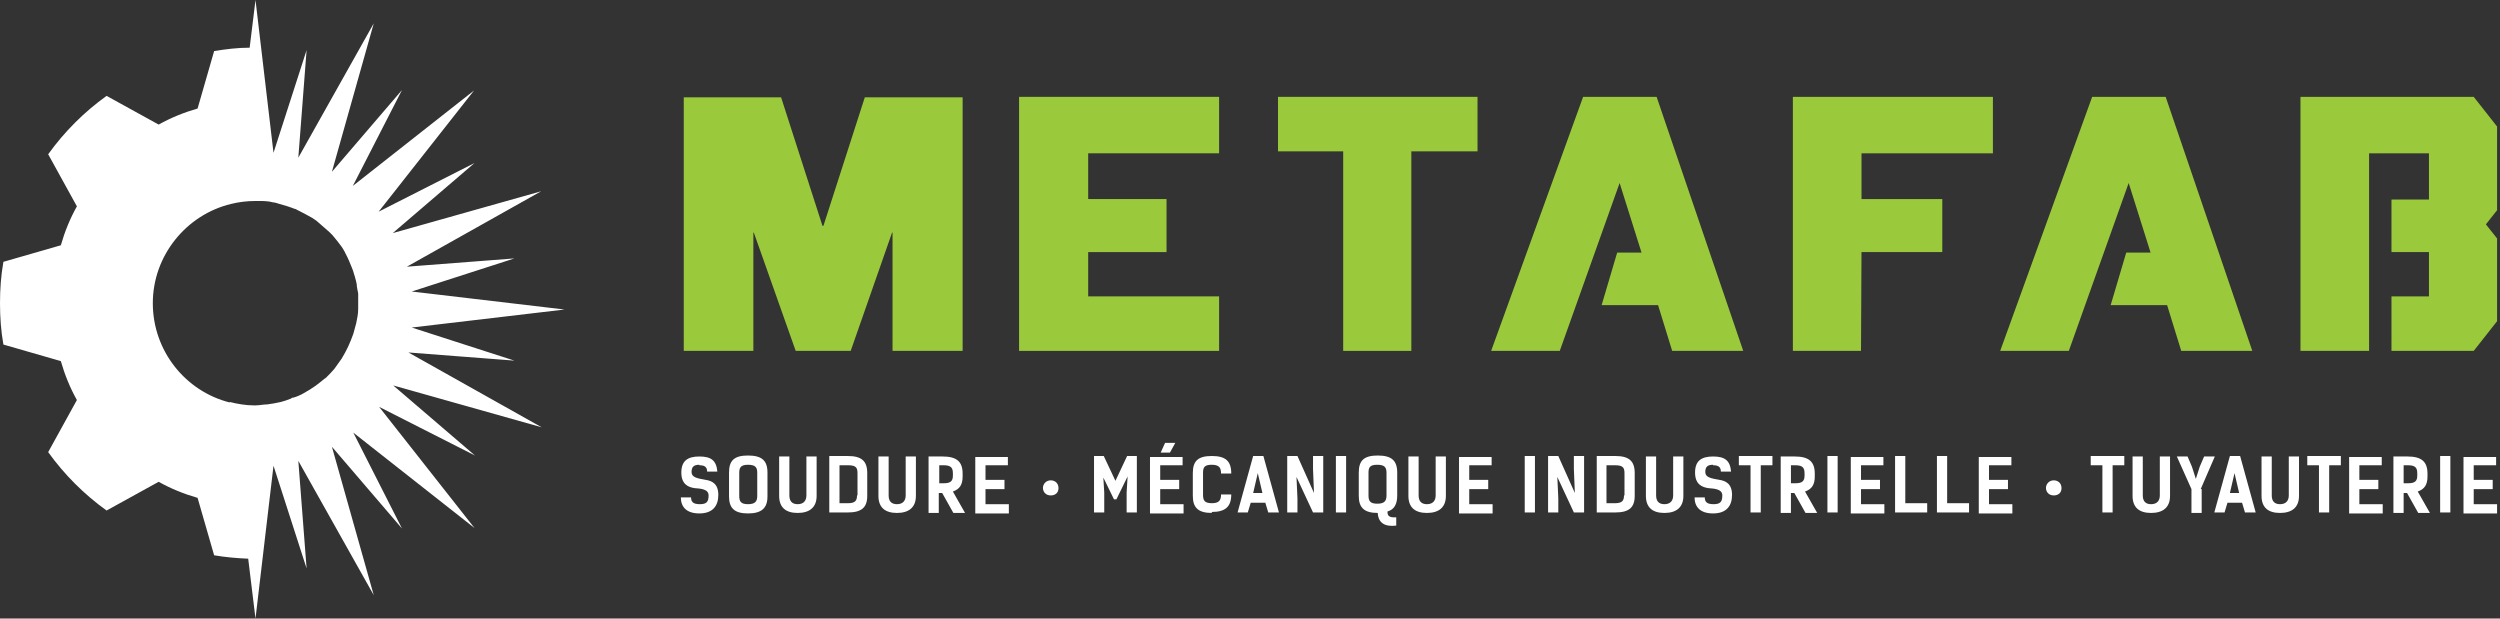 <svg xmlns="http://www.w3.org/2000/svg" id="Layer_1" viewBox="0 0 513.7 127.1"><rect x="0" y="0" width="513.7" height="127.1" fill="#333333" stroke="none"/><defs><style>      .st0 {        fill: #fff;      }      .st1 {        fill: #9aca3c;      }    </style></defs><g id="Layer_11" data-name="Layer_1"><g><g><polygon class="st1" points="262.6 31.1 276 31.1 276 72.1 290 72.1 290 31.1 303.6 31.1 303.6 19.9 262.6 19.9 262.6 31.1"></polygon><polygon class="st1" points="325.3 19.9 306.4 72.1 320.5 72.1 332.8 37.6 337.3 51.9 332.3 51.9 329.1 62.7 340.7 62.7 343.6 72.1 358.2 72.1 340.4 19.9 325.3 19.9"></polygon><polygon class="st1" points="368.4 72.1 382.4 72.1 382.5 51.8 399.1 51.8 399.1 40.9 382.5 40.9 382.5 31.5 409.5 31.5 409.5 19.9 368.4 19.9 368.4 72.1"></polygon><polygon class="st1" points="209.4 72.1 250.5 72.1 250.5 60.9 223.6 60.9 223.6 51.8 239.7 51.8 239.7 40.9 223.6 40.9 223.6 31.5 250.5 31.5 250.5 19.9 209.4 19.9 209.4 72.1"></polygon><polygon class="st1" points="513.1 26 508.3 19.9 472.7 19.9 472.7 72.1 486.8 72.1 486.8 60.9 486.8 51.8 486.8 41 486.8 31.5 499.1 31.5 499.1 41 491.4 41 491.4 51.8 499.1 51.8 499.1 60.9 491.4 60.9 491.4 72.1 508.3 72.1 513.1 66 513.1 49 510.8 46.1 513.1 43.2 513.1 26"></polygon><polygon class="st1" points="429.9 19.9 411 72.1 425.1 72.1 437.4 37.6 441.9 51.9 436.9 51.9 433.7 62.7 445.3 62.7 448.2 72.1 462.8 72.1 445 19.9 429.9 19.9"></polygon><polygon class="st1" points="169.2 46.4 169 46.4 160.5 20 140.5 20 140.5 72.1 154.8 72.1 154.8 47.8 154.9 47.8 163.5 72.1 174.8 72.1 183.3 47.8 183.4 47.8 183.4 72.1 197.8 72.1 197.8 20 177.7 20 169.2 46.4"></polygon></g><path class="st0" d="M83.6,72.4l22.1,1.7-21.1-6.8,31.4-3.7-31.4-3.7,21.1-6.8-22.1,1.7,27.6-15.5-30.5,8.6,16.8-14.4-19.7,10,19.6-24.9-24.9,19.6,10.1-19.7-14.4,16.8,8.6-30.5-15.5,27.6,1.7-22.1-6.8,21.1L52.5,0l-1.2,9.8c-2.5,0-4.9.3-7.3.7l-3.4,11.8c-2.8.8-5.5,1.9-8,3.3l-10.7-5.9c-4.6,3.3-8.7,7.4-12,12l5.9,10.7c-1.4,2.5-2.5,5.2-3.3,8l-11.8,3.4C.2,56.6,0,59.4,0,62.3s.2,5.7.7,8.5l11.8,3.4c.8,2.8,1.9,5.5,3.3,8l-5.9,10.7c3.3,4.6,7.4,8.7,12,12l10.7-5.9c2.5,1.4,5.2,2.5,8,3.3l3.4,11.8c2.3.4,4.7.6,7,.7l1.5,12.3,3.7-31.4,6.8,21.1-1.7-22.1,15.5,27.6-8.6-30.5,14.4,16.8-10-19.7,24.9,19.6-19.6-24.9,19.7,10-16.8-14.4,30.5,8.6-27.6-15.5h-.1ZM47.2,82.7c-9.1-2.3-15.8-10.6-15.8-20.4s6.9-18.2,16.1-20.4c1.6-.4,3.3-.6,5-.6s.3,0,.5,0c1.1,0,2.1,0,3.2.3.4,0,.8.2,1.2.3,1.1.3,2.1.6,3.1,1,.3,0,.6.3.9.4,1,.5,1.9,1,2.8,1.5.4.3.8.5,1.1.8.8.7,1.6,1.4,2.4,2.1.2.2.4.4.6.6.7.8,1.3,1.6,1.9,2.4.3.5.6.9.8,1.4.5.9.9,1.9,1.3,2.9l.2.5c.3.9.6,1.9.8,2.9,0,.6.2,1.3.3,1.9v3.2c0,1-.2,1.9-.4,2.9-.2.7-.4,1.5-.6,2.2-.3.9-.7,1.8-1.1,2.7h0c-.4.8-.8,1.6-1.3,2.4-.5.7-1,1.4-1.5,2.1-.5.6-1.1,1.2-1.7,1.8,0,0-.2.2-.3.2-.6.5-1.2,1-1.9,1.5-.7.5-1.5,1-2.4,1.5-.7.4-1.4.7-2.1.9-.2,0-.3,0-.5.2-.7.3-1.4.5-2.1.7-.9.2-1.9.4-2.8.5-.8,0-1.6.2-2.4.2s-.2,0-.3,0c-1.7,0-3.4-.3-5-.7h0Z"></path></g></g><path class="st0" d="M143.7,95.5c-1.1,0-1.6.4-1.6,1.5s1.2,1.3,2.9,1.6c1.3.2,2.6.8,2.6,3.1s-1.2,3.8-3.9,3.8-3.8-1.4-3.8-3.3h2.1c0,.9.4,1.4,1.8,1.4s1.8-.5,1.8-1.8-1.6-1.4-2.9-1.5c-1.3-.2-2.7-.8-2.7-3.2s1.3-3.3,3.7-3.3,3.5.8,3.7,3.1h-2.1c0-1-.6-1.3-1.6-1.3ZM149.8,102v-4.9c0-2.5,1.1-3.5,3.9-3.5s4,1,4,3.5v4.9c0,2.4-1.2,3.5-4,3.5s-3.9-1.1-3.9-3.5ZM155.6,101.9v-4.7c0-1.1-.3-1.7-1.9-1.7s-1.8.7-1.8,1.7v4.7c0,1.1.3,1.7,1.8,1.7s1.9-.6,1.9-1.7ZM167.8,93.8v8.1c0,2.4-1.5,3.5-3.9,3.5s-3.8-1.1-3.8-3.5v-8.1h2.1v8c0,1.1.5,1.8,1.7,1.8s1.8-.7,1.8-1.8v-8h2.1ZM178.2,97.2v4.7c0,2.4-1.2,3.4-4,3.4h-3.8v-11.6h3.8c2.8,0,4,1,4,3.5ZM176.2,101.8v-4.5c0-1.1-.2-1.7-1.9-1.7h-1.8v7.8h1.7c1.5,0,1.9-.5,1.9-1.6ZM188.2,93.8v8.1c0,2.4-1.5,3.5-3.9,3.5s-3.8-1.1-3.8-3.5v-8.1h2.1v8c0,1.1.5,1.8,1.7,1.8s1.8-.7,1.8-1.8v-8h2.1ZM193.7,101.3h-.8v4.1h-2.1v-11.6h2.9c2.8,0,4.1,1,4.1,3.5v.6c0,1.7-.6,2.6-2,3.1l2.5,4.4h-2.4l-2.3-4.1ZM195.8,97.7v-.4c0-1.1-.3-1.7-1.9-1.7h-.9v3.7h.9c1.5,0,1.9-.5,1.9-1.6ZM207.1,95.6h-4.6v3h3.9v1.9h-3.9v3.1h4.8v1.9h-6.9v-11.6h6.7v1.8ZM214.3,100.3c0-.9.7-1.6,1.6-1.6s1.6.6,1.6,1.6-.7,1.5-1.6,1.5-1.6-.6-1.6-1.6ZM226.7,97.9l.2,3.3v4.1h-2.1v-11.6h2l2.4,5.1,2.4-5.1h2v11.6h-2.1v-4.1l.2-3.3-2.3,4.7h-.5l-2.3-4.7ZM243,95.6h-4.6v3h3.9v1.9h-3.9v3.1h4.8v1.9h-6.9v-11.6h6.7v1.8ZM238.5,93l.9-2h2.1l-1.1,2h-1.8ZM249,105.4c-2.8,0-3.9-1.1-3.9-3.5v-4.7c0-2.5,1.1-3.5,3.9-3.5s4,1,4,3.6h-2.1c0-1.1-.3-1.8-1.9-1.8s-1.8.6-1.8,1.7v4.5c0,1.1.3,1.7,1.8,1.7s1.9-.6,1.9-1.8h2.1c0,2.5-1.2,3.6-4,3.6ZM260.6,105.3l-.6-2h-3l-.6,2h-2.1l3.2-11.6h2.1l3.2,11.6h-2.1ZM258.5,97l-1,4.3h1.9l-1-4.3ZM269.8,105.3l-3.4-7.3.2,4.4v2.9h-2.1v-11.6h2.1l3.4,7.6-.2-4.9v-2.7h2.1v11.6h-2ZM274.5,105.3v-11.6h2.1v11.6h-2.1ZM279.2,101.9v-4.8c0-2.5,1.1-3.5,3.9-3.5s4,1,4,3.5v4.7c0,1.8-.6,2.9-2,3.3,0,.8.2,1.3,1.8,1.2v1.7c-2.4.3-3.7-.6-3.8-2.6-2.8,0-3.9-1.1-3.9-3.5ZM284.9,101.8v-4.6c0-1.1-.3-1.7-1.9-1.7s-1.8.6-1.8,1.7v4.6c0,1.1.3,1.7,1.8,1.7s1.9-.6,1.9-1.7ZM297.1,93.8v8.1c0,2.4-1.5,3.5-3.9,3.5s-3.8-1.1-3.8-3.5v-8.1h2.1v8c0,1.1.5,1.8,1.7,1.8s1.8-.7,1.8-1.8v-8h2.1ZM306.5,95.6h-4.6v3h3.9v1.9h-3.9v3.1h4.8v1.9h-6.9v-11.6h6.7v1.8ZM313.3,105.3v-11.6h2.1v11.6h-2.1ZM323.4,105.3l-3.4-7.3.2,4.4v2.9h-2.1v-11.6h2.1l3.4,7.6-.2-4.9v-2.7h2.1v11.6h-2ZM335.9,97.2v4.7c0,2.4-1.2,3.4-4,3.4h-3.8v-11.6h3.8c2.8,0,4,1,4,3.5ZM333.8,101.8v-4.5c0-1.1-.2-1.7-1.9-1.7h-1.8v7.8h1.7c1.5,0,1.9-.5,1.9-1.6ZM345.9,93.8v8.1c0,2.4-1.5,3.5-3.9,3.5s-3.8-1.1-3.8-3.5v-8.1h2.1v8c0,1.1.5,1.8,1.7,1.8s1.8-.7,1.8-1.8v-8h2.1ZM352,95.5c-1.1,0-1.6.4-1.6,1.5s1.2,1.3,2.9,1.6c1.3.2,2.6.8,2.6,3.1s-1.2,3.8-3.9,3.8-3.8-1.4-3.8-3.3h2.1c0,.9.4,1.4,1.8,1.4s1.8-.5,1.8-1.8-1.6-1.4-2.9-1.5c-1.3-.2-2.7-.8-2.7-3.2s1.3-3.3,3.7-3.3,3.5.8,3.7,3.1h-2.1c0-1-.6-1.3-1.6-1.3ZM361.8,95.6v9.7h-2.1v-9.7h-2.4v-1.9h6.9v1.9h-2.4ZM368.8,101.3h-.8v4.1h-2.1v-11.6h2.9c2.8,0,4.1,1,4.1,3.5v.6c0,1.7-.6,2.6-2,3.1l2.5,4.4h-2.4l-2.3-4.1ZM370.8,97.7v-.4c0-1.1-.3-1.7-1.9-1.7h-.9v3.7h.9c1.5,0,1.9-.5,1.9-1.6ZM375.5,105.3v-11.6h2.1v11.6h-2.1ZM387,95.6h-4.6v3h3.9v1.9h-3.9v3.1h4.8v1.9h-6.9v-11.6h6.7v1.8ZM389.4,105.3v-11.6h2.1v9.7h4.5v1.9h-6.6ZM398,105.3v-11.6h2.1v9.7h4.5v1.9h-6.6ZM413.3,95.6h-4.6v3h3.9v1.9h-3.9v3.1h4.8v1.9h-6.9v-11.6h6.7v1.8ZM420.4,100.3c0-.9.7-1.6,1.6-1.6s1.6.6,1.6,1.6-.7,1.5-1.6,1.5-1.6-.6-1.6-1.6ZM434.1,95.6v9.7h-2.1v-9.7h-2.4v-1.9h6.9v1.9h-2.4ZM445.9,93.8v8.1c0,2.4-1.5,3.5-3.9,3.5s-3.8-1.1-3.8-3.5v-8.1h2.1v8c0,1.1.5,1.8,1.7,1.8s1.8-.7,1.8-1.8v-8h2.1ZM452.4,100.5v4.9h-2.1v-4.9l-3-6.7h2.2l.9,2.1.8,2.5.8-2.5.9-2.1h2.2l-2.9,6.7ZM461.3,105.3l-.6-2h-3l-.6,2h-2.1l3.2-11.6h2.1l3.2,11.6h-2.1ZM459.2,97l-1,4.3h1.9l-1-4.3ZM472.4,93.8v8.1c0,2.4-1.5,3.5-3.9,3.5s-3.8-1.1-3.8-3.5v-8.1h2.1v8c0,1.1.5,1.8,1.7,1.8s1.8-.7,1.8-1.8v-8h2.1ZM478.6,95.6v9.7h-2.1v-9.7h-2.4v-1.9h6.9v1.9h-2.4ZM489.4,95.6h-4.6v3h3.9v1.9h-3.9v3.1h4.8v1.9h-6.9v-11.6h6.7v1.8ZM494.7,101.3h-.8v4.1h-2.1v-11.6h2.9c2.8,0,4.1,1,4.1,3.5v.6c0,1.7-.6,2.6-2,3.1l2.5,4.4h-2.4l-2.3-4.1ZM496.7,97.7v-.4c0-1.1-.3-1.7-1.9-1.7h-.9v3.7h.9c1.5,0,1.9-.5,1.9-1.6ZM501.4,105.3v-11.6h2.1v11.6h-2.1ZM512.9,95.6h-4.6v3h3.9v1.9h-3.9v3.1h4.8v1.9h-6.9v-11.6h6.7v1.8Z"></path></svg>